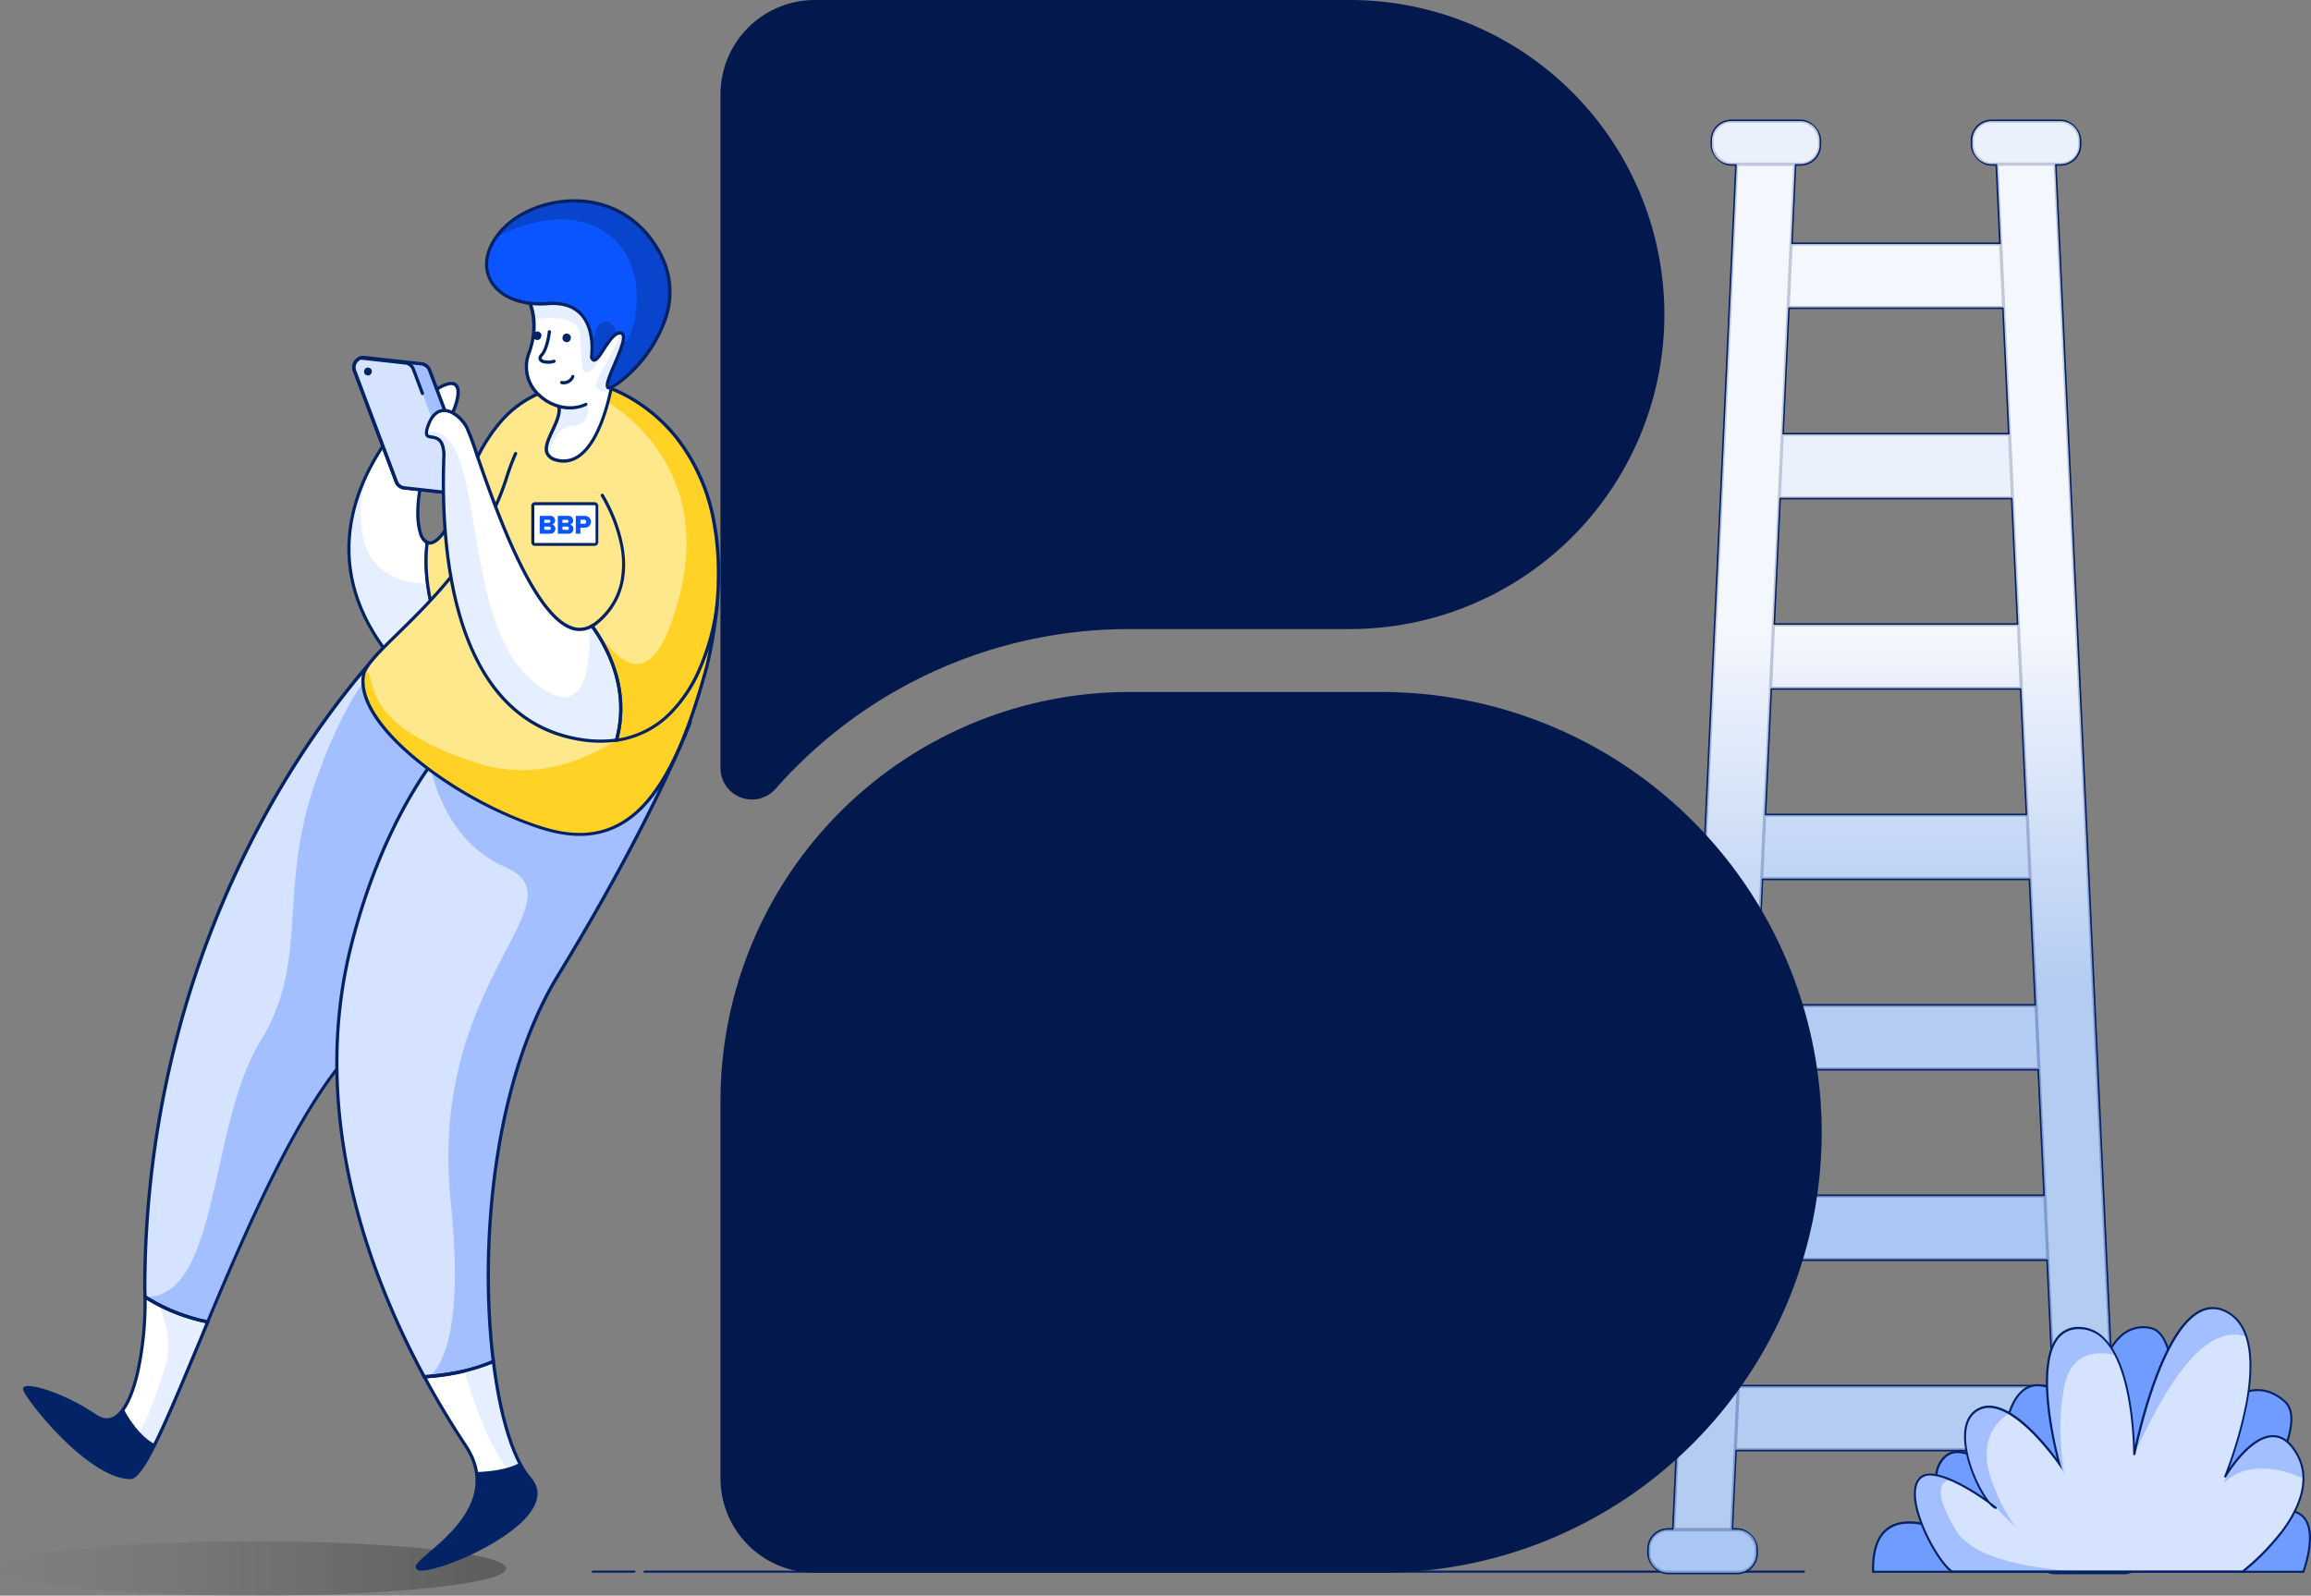 <svg xmlns="http://www.w3.org/2000/svg" xmlns:xlink="http://www.w3.org/1999/xlink" viewBox="0 0 734.52 507.29"><rect x="0" y="0" width="734.52" height="507.29" fill="#808080" stroke="none"/><defs><style>.cls-1,.cls-7{isolation:isolate;}.cls-1{opacity:0.3;fill:url(#Degradado_sin_nombre_3);}.cls-2{fill:#d2e1f9;}.cls-16,.cls-2,.cls-3{stroke:#042266;}.cls-2,.cls-3{stroke-miterlimit:10;}.cls-3{fill:#aac8f9;}.cls-4{fill:#fff;}.cls-16,.cls-5{fill:#042266;}.cls-6{fill:#0a55ff;}.cls-7{opacity:0.75;fill:url(#Degradado_sin_nombre_2);}.cls-8{fill:#03194d;}.cls-9{fill:#d6e3ff;}.cls-10{fill:#a3bfff;}.cls-11{fill:#e5efff;}.cls-12{fill:#ffe78c;}.cls-13{fill:#ffd225;}.cls-14{fill:#063399;}.cls-15{fill:#0845cc;}.cls-16{stroke-width:0.4px;}.cls-17{fill:#709cff;}</style><linearGradient id="Degradado_sin_nombre_3" x1="-7271.14" y1="2809.52" x2="-7270.14" y2="2809.52" gradientTransform="matrix(160.89, 0, 0, -17.25, 1169839.52, 48974.12)" gradientUnits="userSpaceOnUse"><stop offset="0" stop-color="#525252" stop-opacity="0"/><stop offset="1" stop-color="#101010"/></linearGradient><linearGradient id="Degradado_sin_nombre_2" x1="-7269.64" y1="2705" x2="-7269.64" y2="2706" gradientTransform="matrix(157.13, 0, 0, -461.49, 1142886.91, 1248839.22)" gradientUnits="userSpaceOnUse"><stop offset="0.43" stop-color="#a9c5f0"/><stop offset="0.68" stop-color="#fff"/></linearGradient></defs><g id="Capa_2" data-name="Capa 2"><g id="Capa_1-2" data-name="Capa 1"><g id="Ilustracion_B" data-name="Ilustracion B"><ellipse id="Elipse_4869" data-name="Elipse 4869" class="cls-1" cx="80.44" cy="498.66" rx="80.44" ry="8.63"/><g id="Grupo_10487" data-name="Grupo 10487"><g id="Grupo_10486" data-name="Grupo 10486"><rect id="Rectángulo_8243" data-name="Rectángulo 8243" class="cls-2" x="558.65" y="77.58" width="87.53" height="20.16"/><rect id="Rectángulo_8244" data-name="Rectángulo 8244" class="cls-3" x="555.55" y="138.11" width="94.5" height="20.16"/><rect id="Rectángulo_8245" data-name="Rectángulo 8245" class="cls-2" x="553.23" y="198.64" width="96.83" height="20.16"/><rect id="Rectángulo_8246" data-name="Rectángulo 8246" class="cls-3" x="550.36" y="259.18" width="104.49" height="20.16"/><rect id="Rectángulo_8247" data-name="Rectángulo 8247" class="cls-2" x="550.36" y="319.71" width="104.49" height="20.16"/><rect id="Rectángulo_8248" data-name="Rectángulo 8248" class="cls-3" x="545.49" y="380.24" width="115.03" height="20.16"/><rect id="Rectángulo_8249" data-name="Rectángulo 8249" class="cls-2" x="545.49" y="440.77" width="116.19" height="20.16"/></g><path id="Trazado_13225" data-name="Trazado 13225" class="cls-2" d="M550.36,486.33H531.9L552,52.18h18.46Z"/><rect id="Rectángulo_8250" data-name="Rectángulo 8250" class="cls-3" x="524.04" y="486.33" width="34.18" height="13.67" rx="6.11"/><rect id="Rectángulo_8251" data-name="Rectángulo 8251" class="cls-3" x="646.99" y="486.33" width="34.18" height="13.67" rx="6.11"/><rect id="Rectángulo_8252" data-name="Rectángulo 8252" class="cls-3" x="544.17" y="38.51" width="34.18" height="13.67" rx="6.11"/><rect id="Rectángulo_8253" data-name="Rectángulo 8253" class="cls-3" x="626.86" y="38.51" width="34.18" height="13.67" rx="6.11"/><path id="Trazado_13226" data-name="Trazado 13226" class="cls-2" d="M673.31,486.33H654.85L634.72,52.18h18.46Z"/></g><g id="Grupo_10490" data-name="Grupo 10490"><g id="Grupo_10488" data-name="Grupo 10488"><rect id="Rectángulo_8254" data-name="Rectángulo 8254" class="cls-4" x="170.24" y="161.86" width="19.73" height="12.48" rx="1.7"/><path id="Trazado_13227" data-name="Trazado 13227" class="cls-5" d="M188.27,174.79H172a2.16,2.16,0,0,1-2.15-2.15v-9.07a2.15,2.15,0,0,1,2.15-2.15h16.32a2.16,2.16,0,0,1,2.15,2.15v9.07A2.17,2.17,0,0,1,188.27,174.79ZM172,162.31a1.26,1.26,0,0,0-1.26,1.26v9.07a1.26,1.26,0,0,0,1.26,1.25h16.32a1.25,1.25,0,0,0,1.25-1.25v-9.07a1.25,1.25,0,0,0-1.25-1.26Z"/></g><g id="Grupo_10489" data-name="Grupo 10489"><path id="Trazado_13228" data-name="Trazado 13228" class="cls-6" d="M172.4,165.51h3.11a1.44,1.44,0,0,1,1.59,1.27.62.62,0,0,1,0,.13,1.23,1.23,0,0,1-.94,1.26,1.32,1.32,0,0,1,1.05,1.34,1.46,1.46,0,0,1-1.43,1.5H172.4Zm2.79,2.13a.47.47,0,0,0,.48-.45v0a.46.46,0,0,0-.45-.47h-1.41v.95Zm0,2.19a.49.49,0,0,0,.54-.44.13.13,0,0,0,0-.06.51.51,0,0,0-.5-.52h-1.47v1Z"/><path id="Trazado_13229" data-name="Trazado 13229" class="cls-6" d="M177.94,165.51h3.11a1.45,1.45,0,0,1,1.59,1.28.49.49,0,0,1,0,.12,1.23,1.23,0,0,1-.94,1.26,1.32,1.32,0,0,1,1,1.34,1.46,1.46,0,0,1-1.42,1.5h-3.4Zm2.79,2.13a.48.48,0,0,0,.49-.45v0a.47.47,0,0,0-.45-.47h-1.41v.95Zm.05,2.19a.5.5,0,0,0,.54-.44v-.06a.49.49,0,0,0-.49-.52h-1.47v1Z"/><path id="Trazado_13230" data-name="Trazado 13230" class="cls-6" d="M183.49,165.51h2.75a1.78,1.78,0,0,1,1.9,1.63,1.34,1.34,0,0,1,0,.2,1.75,1.75,0,0,1-1.7,1.81H184.9V171h-1.41Zm2.56,1.2H184.9v1.23h1.15a.6.6,0,0,0,.65-.55v-.06a.61.61,0,0,0-.6-.63Z"/></g></g><rect id="Rectángulo_8255" data-name="Rectángulo 8255" class="cls-5" x="204.61" y="499.33" width="369.03" height="0.67"/><rect id="Rectángulo_8256" data-name="Rectángulo 8256" class="cls-5" x="188.15" y="499.33" width="13.76" height="0.67"/><path id="Trazado_13231" data-name="Trazado 13231" class="cls-7" d="M675.06,486.33h-1.75L653.18,52.18h1.75A6.11,6.11,0,0,0,661,46.07h0V44.62a6.11,6.11,0,0,0-6.11-6.11H633a6.11,6.11,0,0,0-6.12,6.11h0v1.45A6.12,6.12,0,0,0,633,52.18h1.75l1.18,25.4H569.32l1.17-25.4h1.75a6.11,6.11,0,0,0,6.11-6.11h0V44.62a6.1,6.1,0,0,0-6.11-6.11h-22a6.11,6.11,0,0,0-6.12,6.11h0v1.45a6.12,6.12,0,0,0,6.11,6.11H552L531.9,486.33h-1.74a6.11,6.11,0,0,0-6.12,6.11v1.45a6.12,6.12,0,0,0,6.12,6.11h22a6.11,6.11,0,0,0,6.11-6.11h0v-1.45a6.1,6.1,0,0,0-6.11-6.11h-1.75l1.18-25.4H653.68l1.17,25.4h-1.74a6.11,6.11,0,0,0-6.12,6.11v1.45a6.12,6.12,0,0,0,6.12,6.11h21.95a6.11,6.11,0,0,0,6.11-6.11h0v-1.45a6.1,6.1,0,0,0-6.11-6.11ZM565.57,158.27h74.07l1.87,40.37H563.7Zm-2.8,60.53h79.68l1.87,40.38H560.9Zm82.48,60.53,1.88,40.38h-89L560,279.33Zm2.81,60.53,1.87,40.38H555.28l1.88-40.38ZM636.83,97.74l1.88,40.37h-72.2l1.87-40.37Zm-84.35,343,1.87-40.37h96.52l1.87,40.37Z"/><g id="Grupo_10492" data-name="Grupo 10492"><g id="Grupo_10491" data-name="Grupo 10491"><path id="Trazado_13232" data-name="Trazado 13232" class="cls-8" d="M529,100A100,100,0,0,1,429,200H359a149.51,149.51,0,0,0-106.06,43.94q-3.3,3.28-6.38,6.79A10,10,0,0,1,229,244.19V30A30,30,0,0,1,259,0H429A100,100,0,0,1,529,100Z"/><path id="Rectángulo_8258" data-name="Rectángulo 8258" class="cls-8" d="M359,220h80A140,140,0,0,1,579,360h0A140,140,0,0,1,439,500H259a30,30,0,0,1-30-30h0V350A130,130,0,0,1,359,220Z"/></g></g><g id="Grupo_10539" data-name="Grupo 10539"><g id="Grupo_10493" data-name="Grupo 10493"><path id="Trazado_13233" data-name="Trazado 13233" class="cls-9" d="M66,420.29c16.57-39.61,38.51-89.55,59.79-95.68,35.89-10.33,55.66-125.6,1-123.62,0,0-80.48,74.84-80.74,208.77,0,.83.05,1.68.07,2.55A58.58,58.58,0,0,0,66,420.29Z"/></g><g id="Grupo_10494" data-name="Grupo 10494"><path id="Trazado_13234" data-name="Trazado 13234" class="cls-10" d="M152.49,214.09c-6.64-5.37-16-7.33-28.63-3.94,0,0-9.27-.41-22.78,36.13S99,304.57,82.69,331.16s-12.9,81.57-36.5,81.17h-.08a58.76,58.76,0,0,0,19.89,8c16.58-39.61,38.52-89.55,59.79-95.68a22,22,0,0,0,5.3-2.34,22.33,22.33,0,0,1,3.49-2.45C157.38,301.27,169.94,241,152.49,214.09Z"/></g><g id="Grupo_10495" data-name="Grupo 10495"><path id="Trazado_13235" data-name="Trazado 13235" class="cls-4" d="M30.29,450.14c-11.43-7.64-22.06-10-22.49-8.62s19.85,27.93,33.6,28.24c4.36.1,13.21-22.25,24.6-49.47a58.72,58.72,0,0,1-19.93-8C46.35,431.55,41.23,457.45,30.29,450.14Z"/></g><g id="Grupo_10496" data-name="Grupo 10496"><path id="Trazado_13236" data-name="Trazado 13236" class="cls-11" d="M41.4,469.76c4.36.1,13.21-22.25,24.6-49.47a61.6,61.6,0,0,1-15.59-5.46c2.23,4.73,4.63,12.7,1.55,21.49-4.94,14.06-10.26,34-23.68,21.75-8.92-8.18-13.86-14.43-17-16.61-1.8-.38-3-.4-3.4-.1a1.26,1.26,0,0,0-.13.17C7.36,442.9,27.65,469.45,41.4,469.76Z"/></g><g id="Grupo_10497" data-name="Grupo 10497"><path id="Trazado_13237" data-name="Trazado 13237" class="cls-5" d="M59.53,419.13a56.61,56.61,0,0,1-13.73-6.38l-.23-.15v-.28c0-.88,0-1.73-.07-2.54a319.33,319.33,0,0,1,12.75-89.29A308.47,308.47,0,0,1,86,254.89c20-35.11,40.17-54.1,40.37-54.28l.14-.13h.19c9.66-.35,17.53,2.88,23.37,9.59,5.2,6,8.63,14.43,10.18,25.17,2.4,16.61-.09,37.3-6.66,55.31-6.88,18.88-17,31.48-27.7,34.57-9.38,2.7-19.64,14.16-31.35,35-9.87,17.59-19.35,39.4-28.1,60.35l-.17.4-.41-.09Q62.6,420.1,59.53,419.13Zm-13-7.11A58.54,58.54,0,0,0,65.7,419.7c8.73-20.86,18.15-42.53,28-60.06,11.86-21.12,22.31-32.74,32-35.52,10.4-3,20.26-15.36,27-33.93,6.52-17.86,9-38.35,6.6-54.8-1.87-13-8.57-34.63-32.32-33.89-1.81,1.73-21,20.48-40.06,53.94a307.3,307.3,0,0,0-27.68,65.37,317.94,317.94,0,0,0-12.7,88.94c0,.71.06,1.48.07,2.27Z"/></g><g id="Grupo_10498" data-name="Grupo 10498"><path id="Trazado_13238" data-name="Trazado 13238" class="cls-5" d="M37.4,469.57C26.81,466.22,14.07,452,9,444.67c-1.86-2.67-1.74-3.05-1.66-3.3a.94.94,0,0,1,.63-.6c2-.74,11.87,1.74,22.63,8.93,2,1.36,3.86,1.55,5.57.58,2.92-1.64,5.48-6.82,7.21-14.58a106.15,106.15,0,0,0,2.22-23.38l0-1,.8.52a58.41,58.41,0,0,0,19.76,7.91l.6.13-.24.58q-1.6,3.84-3.14,7.53c-10.63,25.5-17.65,42.35-21.95,42.26A14.61,14.61,0,0,1,37.4,469.57Zm-29-27.86c.55,1.4,5.25,7.89,11.69,14.37,8.32,8.37,15.92,13,21.38,13.17,1.54,0,4.25-3.92,8-11.76,3.63-7.52,7.94-17.87,12.94-29.86,1-2.28,1.91-4.6,2.9-7a59.83,59.83,0,0,1-18.7-7.42,106.59,106.59,0,0,1-2.26,22.67c-1.26,5.7-3.63,13-7.71,15.27-2,1.15-4.28.94-6.62-.62C19.2,443.35,9.8,441.28,8.35,441.71Z"/></g><g id="Grupo_10499" data-name="Grupo 10499"><path id="Trazado_13239" data-name="Trazado 13239" class="cls-4" d="M139.44,200c-4.28-12-4.4-21.42-3.63-27.48-4.5-1.87-4.41-19.79,3.74-33.94,5.82-7.32,9.94-20.54.43-15.48-8.9,4.74-50,44.15-15.38,86.32,4.87,6,12.78,3.27,21.45-4.13C142.71,204.35,140.39,202.63,139.44,200Z"/></g><g id="Grupo_10500" data-name="Grupo 10500"><path id="Trazado_13240" data-name="Trazado 13240" class="cls-11" d="M139.44,200a69.6,69.6,0,0,1-3.53-14.43c-5.43,0-19.28-1.6-21-17.49a41.57,41.57,0,0,1,1.78-17.41c-7.66,15.91-10,37,7.91,58.75,4.87,6,12.78,3.27,21.46-4.13C142.71,204.35,140.39,202.63,139.44,200Z"/></g><g id="Grupo_10501" data-name="Grupo 10501"><path id="Trazado_13241" data-name="Trazado 13241" class="cls-5" d="M128.54,212.77a9.11,9.11,0,0,1-4.34-3.06c-11.66-14.2-16-29.45-12.75-45.31,2.44-12.09,8.81-22,13.72-28.14,3.29-4.12,9.88-11.17,14.58-13.67,2.77-1.47,4.69-1.58,5.71-.31,1.39,1.73.35,5.38-.39,7.41a34.57,34.57,0,0,1-5.1,9.13c-6.23,10.84-7.87,24.27-5.83,30.51A4.07,4.07,0,0,0,136,172l.35.15-.05.39c-.73,5.74-.7,15.12,3.6,27.24h0c.86,2.41,3,4.09,6.28,5l.94.25-.75.64c-6.29,5.36-11.66,7.89-16,7.5A8.38,8.38,0,0,1,128.54,212.77ZM144,122.52c-1-.32-2.57.32-3.82,1-2.5,1.34-8.36,6-14.26,13.4-4.84,6.08-11.11,15.81-13.51,27.69-3.14,15.54,1.08,30.5,12.54,44.45a7.85,7.85,0,0,0,5.51,3.07c3.87.34,8.75-1.9,14.49-6.65-3.12-1-5.14-2.82-6-5.33-4.28-12.06-4.4-21.48-3.7-27.36a5.38,5.38,0,0,1-2.09-3.1c-2.12-6.46-.45-20.3,5.94-31.4l0-.07c4.3-5.4,7.14-13.25,5.51-15.26A1.28,1.28,0,0,0,144,122.52Z"/></g><g id="Grupo_10502" data-name="Grupo 10502"><path id="Trazado_13242" data-name="Trazado 13242" class="cls-12" d="M185,123.46s-25.34-6.3-38.07,34c-4.71,12.15-8.61,16-11.1,15-.77,6.06-.64,15.44,3.63,27.48.95,2.68,3.28,4.4,6.62,5.29C171.6,183.47,203.83,121.36,185,123.46Z"/><path id="Trazado_13243" data-name="Trazado 13243" class="cls-5" d="M145.21,205.53c-3.24-1-5.35-2.83-6.25-5.4-4.37-12.31-4.4-21.87-3.66-27.72l.09-.68.62.26a1.87,1.87,0,0,0,1.5-.09c1.46-.64,4.57-3.39,8.92-14.6,2.92-9.25,6.76-16.81,11.41-22.48a34.25,34.25,0,0,1,12.68-9.95,24.6,24.6,0,0,1,14.5-1.94c1.9-.19,4.37.17,5.5,2.92,2.36,5.73-2.1,19.74-11.94,37.47-9.66,17.4-22,33.62-32.2,42.31l-.2.17-.25-.06Q145.56,205.65,145.21,205.53Zm-9-32.41c-.65,5.78-.48,14.94,3.67,26.65.84,2.35,2.87,4,6,4.9C156,196,168.15,180,177.69,162.83s14.1-31.21,11.89-36.57c-.74-1.8-2.23-2.55-4.55-2.29h-.09l-.08,0a23.82,23.82,0,0,0-14,1.89,33.31,33.31,0,0,0-12.27,9.67c-4.55,5.57-8.32,13-11.19,22.11l0,0c-3.37,8.7-6.65,14-9.48,15.19A3.06,3.06,0,0,1,136.24,173.12Z"/></g><g id="Grupo_10503" data-name="Grupo 10503"><path id="Trazado_13244" data-name="Trazado 13244" class="cls-9" d="M177.32,310.15c30.7-50.26,42-80.41,42-80.41,1.47-11.59-28.24-5.42-37.74-14.47s-52,14.32-69.92,85.23c-13.81,54.58,6.42,106.17,23.18,137.2,6.24-.4,14.55-1.6,21.95-4.87C152.33,396.56,156.59,344.09,177.32,310.15Z"/></g><g id="Grupo_10504" data-name="Grupo 10504"><path id="Trazado_13245" data-name="Trazado 13245" class="cls-10" d="M156.78,432.83c-4.45-36.27-.2-88.74,20.54-122.68,22.2-36.36,34.25-62.19,39.22-73.7a25.51,25.51,0,0,0-7.41,1.13c-18.42,5.42-41.81-7.1-57.42-11.49a104.16,104.16,0,0,0-15.07,17.34c2.47,10.68,8.61,25.55,23.89,32.21,25.21,11-24.58,35.56-17.28,106.38,3.74,36.22-1.07,50.37-6.67,55.55A64.58,64.58,0,0,0,156.78,432.83Z"/></g><g id="Grupo_10505" data-name="Grupo 10505"><path id="Trazado_13246" data-name="Trazado 13246" class="cls-4" d="M133.11,498.72c5.1,1.61,46.45-15.57,35.26-28.67-5.3-6.09-9.45-19.79-11.59-37.22-7.4,3.27-15.71,4.47-21.95,4.87,5,9.29,9.72,16.74,13.12,21.87C162.66,481.85,128,497.11,133.11,498.72Z"/></g><g id="Grupo_10506" data-name="Grupo 10506"><path id="Trazado_13247" data-name="Trazado 13247" class="cls-5" d="M134.54,438.24l-.16-.29c-18-33.37-36.7-84.34-23.23-137.57,6.19-24.44,16-45.85,28.53-61.92,14-18.07,26.2-23.25,30.78-24.64,5-1.53,9.13-1.15,11.46,1.07,4.16,4,12.3,4.92,20.18,5.85,7.28.85,14.16,1.66,16.71,5a5.32,5.32,0,0,1,1,4.08v.06l0,.06c0,.07-2.9,7.72-9.5,21.4-6.08,12.62-16.66,33.12-32.53,59.1l-.43-.27.43.27c-20.4,33.4-25,85.51-20.46,122.33l0,.39-.35.15c-7.64,3.38-16.25,4.54-22.12,4.92Zm44.37-223.91c-2.1-.66-4.9-.51-8.17.48-4.49,1.36-16.42,6.45-30.27,24.28-12.39,16-22.18,37.24-28.33,61.54-13.35,52.75,5.09,103.31,23,136.53,5.69-.38,13.83-1.51,21.1-4.65-4.46-37,.2-89.12,20.66-122.63,15.84-25.93,26.4-46.39,32.48-59,6.27-13,9.17-20.55,9.45-21.28a4.27,4.27,0,0,0-.8-3.26c-2.29-3-9-3.77-16-4.6-8-.94-16.35-1.92-20.75-6.11A5.81,5.81,0,0,0,178.91,214.33Z"/></g><g id="Grupo_10507" data-name="Grupo 10507"><path id="Trazado_13248" data-name="Trazado 13248" class="cls-11" d="M168.37,470.05c-5.3-6.09-9.45-19.79-11.59-37.22a53.72,53.72,0,0,1-9.19,3c1.95,6.56,6.59,21,11.76,28.33,6.82,9.71-1.8,23.13-18.6,26.13h0c-5.14,4.79-9.73,7.75-7.64,8.41C138.21,500.33,179.56,483.15,168.37,470.05Z"/></g><g id="Grupo_10508" data-name="Grupo 10508"><path id="Trazado_13249" data-name="Trazado 13249" class="cls-5" d="M133,499.21a1.08,1.08,0,0,1-.85-.83c-.2-1,1.14-2.2,4.18-4.81,7.48-6.41,21.39-18.33,11.23-33.71-4.81-7.28-9.11-14.44-13.14-21.91l-.38-.71.8-.05c5.8-.38,14.28-1.52,21.78-4.84l.62-.27.09.68c2.15,17.58,6.33,31.05,11.46,36.95,2.65,3.1,2.73,6.62.24,10.45-4.22,6.5-14.71,11.94-19,14C142.41,497.71,135.1,499.89,133,499.21Zm.15-1.06a.48.48,0,0,0,.16.08c1.63.51,8.31-1.26,16.27-5,9-4.23,15.74-9.19,18.6-13.6,2.21-3.4,2.15-6.5-.16-9.21-5.19-6-9.42-19.36-11.63-36.82a67.49,67.49,0,0,1-20.69,4.59c3.9,7.18,8.06,14.1,12.7,21.12s5,14.13,1.06,21.25c-3.25,5.91-8.8,10.67-12.48,13.83C135.26,495.8,133.17,497.6,133.11,498.15Z"/></g><g id="Grupo_10509" data-name="Grupo 10509"><path id="Trazado_13250" data-name="Trazado 13250" class="cls-12" d="M193.31,123.26s48.4,14.27,31.53,88c-10.93,40.88-24.92,60.14-51.59,52.23S112,230.58,115.68,214.12c2.89-9.16,34.52-27.9,45.37-62.26S193.31,123.26,193.31,123.26Z"/></g><g id="Grupo_10510" data-name="Grupo 10510"><path id="Trazado_13251" data-name="Trazado 13251" class="cls-13" d="M173.25,263.53c26.67,7.91,40.66-11.35,51.59-52.23.49-2.13.93-4.22,1.3-6.25a7,7,0,0,0-1.28,1.16s-31.37,49.6-73.18,36.4-30.65-31.34-36-28.49C112,230.58,146.58,255.61,173.25,263.53Z"/></g><g id="Grupo_10511" data-name="Grupo 10511"><path id="Trazado_13252" data-name="Trazado 13252" class="cls-12" d="M191.43,157.42s16.54,25.88-2,40.69a10.68,10.68,0,0,1-1.27.88c5,7,12.2,20.41,7.75,36.32,28.22-4,32-42.82,32-42.82s7.4-51.94-34.16-69.09C189.63,128.65,174.55,143.53,191.43,157.42Z"/></g><g id="Grupo_10512" data-name="Grupo 10512"><path id="Trazado_13253" data-name="Trazado 13253" class="cls-13" d="M193.76,123.4c-.61.78-1.47,1.78-2.43,2.95a5.28,5.28,0,0,0,1.21,1.15S227.16,146,216,189.35c-9.62,37.23-21.84,16.7-26.87,10.91,4.94,7.27,11,20.06,6.86,35.05,28.22-4,32-42.82,32-42.82S235.32,140.55,193.76,123.4Z"/></g><g id="Grupo_10513" data-name="Grupo 10513"><path id="Trazado_13254" data-name="Trazado 13254" class="cls-5" d="M171.72,263.6a126.9,126.9,0,0,1-39-21.17c-13.09-10.56-19.33-20.66-17.57-28.42v0c1-3.24,5.26-7.4,11.13-13.14,10.8-10.58,27.12-26.58,34.23-49.11a77.18,77.18,0,0,1,2.9-7.77.53.53,0,0,1,.67-.27h0a.51.51,0,0,1,.26.68,74.15,74.15,0,0,0-2.86,7.66c-7.2,22.78-23.63,38.88-34.5,49.54-5.53,5.41-9.91,9.7-10.86,12.69-1.62,7.25,4.66,17.22,17.22,27.37,11.52,9.3,26.84,17.51,40,21.41,9.28,2.76,17.06,2.23,23.77-1.62,5.82-3.33,10.86-9.16,15.42-17.82,4.23-8.05,8.08-18.65,11.76-32.42,3.83-16.74,4.56-31.77,2.18-44.65A60.44,60.44,0,0,0,215,139.94c-9.78-12.52-21.72-16.15-21.84-16.19a.52.52,0,0,1,.29-1c.13,0,12.37,3.76,22.35,16.53a61.51,61.51,0,0,1,11.73,27c2.4,13,1.67,28.19-2.2,45.09-7.65,28.63-16.18,44.32-27.67,50.9-7,4-15,4.55-24.56,1.72Z"/></g><g id="Grupo_10514" data-name="Grupo 10514"><path id="Trazado_13255" data-name="Trazado 13255" class="cls-4" d="M194.92,119.74s-4.17,30.42-18.25,26.48c-9-2.84,5.38-13.92-.35-19.26S188.38,107.59,194.92,119.74Z"/></g><g id="Grupo_10515" data-name="Grupo 10515"><path id="Trazado_13256" data-name="Trazado 13256" class="cls-11" d="M184.83,126.63c-2.11-.67-5.24.72-7.77,1.22,3.08,4.84-5.87,13.06-2.77,16.92,0,0,1.83-9.31,7.8-9.44S188,127.62,184.83,126.63Z"/></g><g id="Grupo_10516" data-name="Grupo 10516"><path id="Trazado_13257" data-name="Trazado 13257" class="cls-5" d="M176.53,146.71a4.55,4.55,0,0,1-3.11-2.4c-.89-2.09.36-4.79,1.7-7.65,1.61-3.47,3.29-7,.86-9.31a4.2,4.2,0,0,1-1-4.68c1.21-3.56,6.05-7.71,11.35-8.21a8.87,8.87,0,0,1,9,5l.08.15,0,.17A77.29,77.29,0,0,1,193,130.44c-2.33,7.59-5.32,12.66-8.9,15.07a8.82,8.82,0,0,1-7.57,1.21Zm13.22-30.91a8.27,8.27,0,0,0-3.32-.31C181.6,116,177,119.82,176,123a3.14,3.14,0,0,0,.71,3.58c3,2.77,1.06,6.89-.63,10.52-1.23,2.63-2.4,5.12-1.69,6.79a3.64,3.64,0,0,0,2.48,1.83,7.79,7.79,0,0,0,6.72-1.07c3.33-2.24,6.26-7.25,8.48-14.49a76,76,0,0,0,2.36-10.32A8,8,0,0,0,189.75,115.8Z"/></g><g id="Grupo_10517" data-name="Grupo 10517"><path id="Trazado_13258" data-name="Trazado 13258" class="cls-4" d="M167,93.8s5.3,6.71,1.08,18.48,9.33,20.57,18.1,16.29,13.28-15.45,13.28-15.45,7.94-12.61-1.07-17S170.92,81.43,167,93.8Z"/></g><g id="Grupo_10518" data-name="Grupo 10518"><path id="Trazado_13259" data-name="Trazado 13259" class="cls-11" d="M171.94,88.45A7.63,7.63,0,0,0,167,93.8a15.67,15.67,0,0,1,2.62,7.74c5-.74,14.08-1.22,14.68,4.78.84,8.32,0,12.8,2.67,11.92,3.87-1.3,6.3-12.12,9.28-12.18s-8.16,15.34-6.6,17.2c1.3,1.54,3,1.64,6.45-1.08a56.08,56.08,0,0,0,3.36-9.07s3.67-5.84,3.18-10.94a9.61,9.61,0,0,0-4.25-6l-3.25-1.6A84.16,84.16,0,0,0,171.94,88.45Z"/></g><g id="Grupo_10519" data-name="Grupo 10519"><path id="Trazado_13260" data-name="Trazado 13260" class="cls-5" d="M176.94,129.5a15.5,15.5,0,0,1-5.8-3.35,12.59,12.59,0,0,1-3.52-14,23.32,23.32,0,0,0,1-13.35,13.28,13.28,0,0,0-2-4.64l-.17-.21.09-.26a8.27,8.27,0,0,1,4.55-5.42c6.61-2.9,17.84,2.66,25.26,6.33l2.29,1.13a7.57,7.57,0,0,1,4.26,4.91c.65,2.33.34,5.2-.92,8.52a26.27,26.27,0,0,1-2.07,4.27.49.49,0,0,1-.69.16h0a.52.52,0,0,1-.15-.71c0-.07,4.27-6.87,2.86-12a6.61,6.61,0,0,0-3.72-4.26l-2.3-1.13c-7.26-3.59-18.23-9-24.41-6.31a7.09,7.09,0,0,0-3.9,4.52c.91,1.3,4.88,7.9,1,18.75a11.59,11.59,0,0,0,3.25,12.93c4,3.7,9.85,4.82,14.15,2.72a.5.5,0,0,1,.67.23h0a.53.53,0,0,1-.25.69A12.82,12.82,0,0,1,176.94,129.5Z"/></g><g id="Grupo_10520" data-name="Grupo 10520"><path id="Trazado_13261" data-name="Trazado 13261" class="cls-6" d="M188,113.52s2.8-18.26-13.91-17-25.21-11-15-22.88,37.77-16.29,50.4,6.34-14,44.44-16.13,43.27,7.74-16.7,4-17.38S189.52,118,188,113.52Z"/><path id="Trazado_13262" data-name="Trazado 13262" class="cls-14" d="M193.28,123.52l-.1,0c-1.08-.6,0-3.38,1.94-7.86,1.56-3.67,3.33-7.83,2.65-9.14a.68.68,0,0,0-.5-.35c-1.67-.3-3.6,2.64-5.15,5-1.35,2.07-2.42,3.71-3.38,3.59-.43,0-.76-.42-1-1.13l0-.06v-.06c0-.09,1.24-8.49-3.16-13.34-2.34-2.58-5.87-3.71-10.49-3.35-8.76.66-15.88-2.38-18.59-8-2.26-4.63-1-10.23,3.36-15.36,5.81-6.79,16.56-10.7,26.76-9.73s18.8,6.69,24.06,16.11a26.17,26.17,0,0,1,1.93,21.69,44,44,0,0,1-10.12,16.15C198,121.32,194.37,123.87,193.28,123.52Zm4.25-17.85a1.14,1.14,0,0,1,.69.58c.8,1.52-.95,5.62-2.63,9.58-1.22,2.87-2.89,6.79-2.16,7.2.42.23,3.54-1.42,7.68-5.69a43.48,43.48,0,0,0,10-16,25.62,25.62,0,0,0-1.9-21.27c-5.17-9.27-13.58-14.9-23.66-15.86s-20.62,2.89-26.33,9.55c-4.25,5-5.45,10.36-3.29,14.8,2.62,5.37,9.56,8.31,18.1,7.66,4.78-.37,8.45.82,10.9,3.52s3.16,6.24,3.38,8.8a22.94,22.94,0,0,1-.08,4.9c.12.33.3.7.56.73.65.08,1.79-1.67,2.9-3.36,1.71-2.62,3.66-5.6,5.66-5.23l.19,0Z"/></g><g id="Grupo_10523" data-name="Grupo 10523"><g id="Grupo_10521" data-name="Grupo 10521"><path id="Trazado_13263" data-name="Trazado 13263" class="cls-15" d="M196.19,106.06c-.94-2-1.92-4.35-4.14-3.85-2.84.63-2.78,4.82-4,6.33a23,23,0,0,1-.09,5C189.38,117.59,192.79,107.59,196.19,106.06Z"/></g><g id="Grupo_10522" data-name="Grupo 10522"><path id="Trazado_13264" data-name="Trazado 13264" class="cls-15" d="M209.45,80c-12.64-22.63-40.22-18.24-50.4-6.35a22.52,22.52,0,0,0-1.53,2c.39-.23,20.24-12.15,35.44-1.37s8,34.77,5.5,34.49a1.59,1.59,0,0,1-.47-.14c-1,4.68-6.26,13.75-4.68,14.63C195.42,124.43,222.08,102.62,209.45,80Z"/></g></g><g id="Grupo_10524" data-name="Grupo 10524"><path id="Trazado_13265" data-name="Trazado 13265" class="cls-5" d="M193.19,123.77l-.12-.06c-1.28-.71-.26-3.3,1.82-8.18,1.39-3.26,3.29-7.71,2.66-8.91a.44.44,0,0,0-.33-.23c-1.51-.27-3.38,2.59-4.88,4.89s-2.51,3.85-3.63,3.71c-.8-.1-1.1-1-1.2-1.3l0-.12v-.13c0-.08,1.22-8.37-3.1-13.12-2.29-2.52-5.75-3.62-10.28-3.28-8.86.68-16.08-2.42-18.84-8.08-2.3-4.73-1.06-10.43,3.4-15.65,5.86-6.84,16.7-10.79,27-9.82s19,6.75,24.25,16.24a26.4,26.4,0,0,1,2,21.9,44.37,44.37,0,0,1-10.19,16.26C198.52,121.12,194.57,124.2,193.19,123.77Zm4.42-18.35a1.43,1.43,0,0,1,.84.7c.8,1.52-.52,4.87-2.62,9.81-1,2.34-2.65,6.23-2.27,6.86,1.15,0,7.6-4.62,12.62-12.08,9-13.28,6.49-23.9,2.82-30.46-5.13-9.2-13.47-14.78-23.47-15.73s-20.45,2.86-26.1,9.46c-4.18,4.89-5.37,10.17-3.26,14.51,2.58,5.28,9.42,8.16,17.86,7.52,4.86-.37,8.6.85,11.1,3.61a15.13,15.13,0,0,1,3.45,8.94,23.61,23.61,0,0,1-.08,4.9c.16.4.29.5.33.51.5,0,1.85-2,2.66-3.25,1.76-2.69,3.75-5.74,5.92-5.35l.2,0Z"/></g><g id="Grupo_10525" data-name="Grupo 10525"><path id="Trazado_13266" data-name="Trazado 13266" class="cls-10" d="M146.54,157.12l-18.06-2a3.08,3.08,0,0,1-2.55-2L112.65,117.9a3.14,3.14,0,0,1,1.83-4,3,3,0,0,1,1.43-.19l18.06,2a3.09,3.09,0,0,1,2.55,2l13.28,35.23a3.13,3.13,0,0,1-3.26,4.23Z"/><path id="Trazado_13267" data-name="Trazado 13267" class="cls-5" d="M127.73,155.49a3.64,3.64,0,0,1-2.28-2.17l-13.27-35.23a3.66,3.66,0,0,1,3.79-4.94l18.06,2a3.59,3.59,0,0,1,3,2.32l13.28,35.23a3.65,3.65,0,0,1-.52,3.52,3.58,3.58,0,0,1-3.28,1.41h0l-18.05-2A3.13,3.13,0,0,1,127.73,155.49Zm6.68-39.2a2.22,2.22,0,0,0-.5-.1l-18.06-2a2.56,2.56,0,0,0-2.35,1,2.61,2.61,0,0,0-.37,2.51L126.4,153a2.58,2.58,0,0,0,2.14,1.66l18.06,2h0a2.57,2.57,0,0,0,2.35-1,2.61,2.61,0,0,0,.37-2.51l-13.27-35.24a2.59,2.59,0,0,0-1.64-1.56Z"/></g><g id="Grupo_10526" data-name="Grupo 10526"><path id="Trazado_13268" data-name="Trazado 13268" class="cls-9" d="M131.35,117.35a3.1,3.1,0,0,0-2.55-2l-14.16-1.56a3.15,3.15,0,0,0-2,4,.58.58,0,0,1,.05.14l13.28,35.23a3.08,3.08,0,0,0,2.55,2l14.16,1.57a3.16,3.16,0,0,0,2-4,.69.69,0,0,0,0-.13Z"/></g><g id="Grupo_10527" data-name="Grupo 10527"><ellipse id="Elipse_4866" data-name="Elipse 4866" class="cls-5" cx="116.95" cy="118.12" rx="1.25" ry="1.23" transform="translate(-30.9 194.08) rotate(-72.48)"/></g><g id="Grupo_10528" data-name="Grupo 10528"><path id="Trazado_13269" data-name="Trazado 13269" class="cls-5" d="M127.73,155.49a3.64,3.64,0,0,1-2.28-2.17l-13.27-35.23a3.61,3.61,0,0,1,.12-2.88,3.69,3.69,0,0,1,2.19-1.91l.1,0h.1l14.16,1.57a3.59,3.59,0,0,1,3,2.31l2.9,7.72a.52.52,0,0,1-.29.67.5.5,0,0,1-.65-.28h0l-2.91-7.72a2.57,2.57,0,0,0-2.14-1.67l-14-1.55a2.62,2.62,0,0,0-1.47,1.34,2.53,2.53,0,0,0-.09,2l13.27,35.23a2.59,2.59,0,0,0,2.14,1.67l14.05,1.55a2.58,2.58,0,0,0,1.47-1.34,2.61,2.61,0,0,0,.09-2,.53.53,0,0,1,.29-.67.51.51,0,0,1,.65.28v0a3.59,3.59,0,0,1-.13,2.87,3.65,3.65,0,0,1-2.18,1.91l-.1,0h-.1l-14.16-1.57A3.13,3.13,0,0,1,127.73,155.49Z"/></g><g id="Grupo_10529" data-name="Grupo 10529"><path id="Trazado_13270" data-name="Trazado 13270" class="cls-4" d="M188.19,199c-18.14,10.67-37-58.4-39.86-63.23s-9.2-8.45-12.11-.8,4.48-.1,4.88,9.6c-1.31,32.33,3.55,82.73,41.72,90.25a39.33,39.33,0,0,0,13.12.5C200.39,219.4,193.24,206,188.19,199Z"/></g><g id="Grupo_10530" data-name="Grupo 10530"><path id="Trazado_13271" data-name="Trazado 13271" class="cls-11" d="M188.19,199a8.17,8.17,0,0,1-.93.48c.27,4.5,1.43,35.19-19.29,15.79-22.27-20.85-13.14-81.35-32.41-77.89-.3,3.4,5.2-1.14,5.54,7.2-1.31,32.33,3.55,82.73,41.71,90.24a38.88,38.88,0,0,0,13.13.5C200.39,219.4,193.24,206,188.19,199Z"/></g><g id="Grupo_10531" data-name="Grupo 10531"><path id="Trazado_13272" data-name="Trazado 13272" class="cls-5" d="M177.83,234.07c-14.53-4.58-25-16.3-31.16-34.91-6.1-18.43-6.67-39.86-6.08-54.59-.19-4.63-1.92-4.88-3.45-5.1-.73-.11-1.5-.22-1.88-.89s-.26-1.84.49-3.8c1.4-3.69,3.48-4.63,5-4.77,2.28-.21,5.65,1.4,8,5.48a84.33,84.33,0,0,1,3.2,8.59c5.67,16.39,17.48,50.5,29.74,55a6.93,6.93,0,0,0,6.23-.56l.39-.23.27.37c4.88,6.74,12.38,20.48,7.84,36.76l-.1.33-.33.05a40.15,40.15,0,0,1-13.3-.51A45.32,45.32,0,0,1,177.83,234.07Zm-39.31-95.36c1.59.5,2.93,1.77,3.09,5.82v.05c-.59,14.65,0,35.95,6,54.24,6.7,20.25,18.57,32.19,35.28,35.48a39.09,39.09,0,0,0,12.63.55c4.15-15.43-2.78-28.52-7.52-35.19a7.93,7.93,0,0,1-6.68.42c-12.71-4.7-24.62-39.12-30.34-55.65a89,89,0,0,0-3.12-8.4c-1.84-3.16-4.75-5.21-7.07-5-1.74.16-3.16,1.58-4.12,4.1-.74,1.93-.71,2.65-.56,2.91s.53.3,1.16.4a8.55,8.55,0,0,1,1.22.26Z"/></g><g id="Grupo_10532" data-name="Grupo 10532"><path id="Trazado_13273" data-name="Trazado 13273" class="cls-5" d="M195.24,235.93l.21-.75c4.43-15.86-2.91-29.29-7.67-35.88l-.34-.46.5-.29a10,10,0,0,0,1.21-.84,21.85,21.85,0,0,0,7.93-12.3,29.63,29.63,0,0,0-.18-13,50.67,50.67,0,0,0-5.9-14.65.53.53,0,0,1,.15-.72.5.5,0,0,1,.69.14h0a51.86,51.86,0,0,1,6,15c2.43,11.1-.38,20.23-8.11,26.42-.28.22-.57.43-.85.62,4.8,6.78,11.73,20,7.72,35.54a29.29,29.29,0,0,0,15.85-8.13,45.11,45.11,0,0,0,9.56-14.37,73,73,0,0,0,5.36-19.74A.53.53,0,0,1,228,192a.51.51,0,0,1,.45.56h0A74.19,74.19,0,0,1,223,212.59a46.09,46.09,0,0,1-9.79,14.7A30.37,30.37,0,0,1,196,235.83Z"/></g><g id="Grupo_10533" data-name="Grupo 10533"><path id="Trazado_13274" data-name="Trazado 13274" class="cls-5" d="M172.58,115.46a2.15,2.15,0,0,1-1.25-.88c-.21-.36-.43-1.12.5-2.12,1.64-1.75,2.26-6.9,2.27-6.95a.51.51,0,1,1,1,.1h0c0,.22-.67,5.54-2.54,7.54-.2.22-.52.62-.36.89.29.49,1.9.87,3.77.33a.51.51,0,0,1,.62.34v0a.53.53,0,0,1-.36.64A6.93,6.93,0,0,1,172.58,115.46Z"/></g><g id="Grupo_10534" data-name="Grupo 10534"><ellipse id="Elipse_4867" data-name="Elipse 4867" class="cls-5" cx="180.11" cy="107.42" rx="1.36" ry="1.33" transform="translate(23.45 246.83) rotate(-72.48)"/></g><g id="Grupo_10535" data-name="Grupo 10535"><ellipse id="Elipse_4868" data-name="Elipse 4868" class="cls-5" cx="170.76" cy="106.74" rx="1.36" ry="1.33" transform="translate(17.56 237.44) rotate(-72.48)"/></g><g id="Grupo_10536" data-name="Grupo 10536"><path id="Trazado_13275" data-name="Trazado 13275" class="cls-5" d="M178.35,122.1a.52.52,0,0,1,.23-1,2.57,2.57,0,0,0,3-1.55.52.52,0,0,1,.64-.33h0a.5.5,0,0,1,.32.64,3.6,3.6,0,0,1-4.12,2.26Z"/></g><g id="Grupo_10537" data-name="Grupo 10537"><path id="Trazado_13276" data-name="Trazado 13276" class="cls-5" d="M168.37,470.05a24.87,24.87,0,0,1-3.25-4.95c-3.76,2.12-9.48,2.75-13.73,2.9,2.82,17.63-22.7,29.32-18.28,30.71C138.21,500.33,179.56,483.15,168.37,470.05Z"/></g><g id="Grupo_10538" data-name="Grupo 10538"><path id="Trazado_13277" data-name="Trazado 13277" class="cls-5" d="M41.4,469.76c1.84,0,4.5-3.94,7.81-10.62-4.72-2.47-8.15-7.85-9.94-11.23-2.37,3.42-5.35,4.65-9,2.23-11.43-7.64-22.06-10-22.49-8.62S27.65,469.45,41.4,469.76Z"/></g><g id="Grupo_7766" data-name="Grupo 7766"><g id="Grupo_7764" data-name="Grupo 7764"><g id="Rectángulo_7246" data-name="Rectángulo 7246"><rect id="Rectángulo_7252" data-name="Rectángulo 7252" class="cls-4" x="169.33" y="160.17" width="20.42" height="12.92" rx="1.35"/><path id="Trazado_12946" data-name="Trazado 12946" class="cls-16" d="M189.06,173.34H170a.94.94,0,0,1-.94-.94V160.86a1,1,0,0,1,.94-1h19a1,1,0,0,1,.95,1V172.4A.94.94,0,0,1,189.06,173.34Zm-19-12.92a.44.44,0,0,0-.43.44V172.4a.43.43,0,0,0,.43.43h19a.44.44,0,0,0,.44-.43V160.86a.44.44,0,0,0-.44-.44Z"/></g></g></g><g id="Grupo_7770" data-name="Grupo 7770"><g id="Grupo_7767" data-name="Grupo 7767"><g id="Trazado_12697" data-name="Trazado 12697"><path id="Trazado_12947" data-name="Trazado 12947" class="cls-6" d="M171.56,164h3.22a1.49,1.49,0,0,1,1.65,1.31c0,.05,0,.09,0,.14a1.27,1.27,0,0,1-1,1.3,1.35,1.35,0,0,1,1.08,1.39,1.52,1.52,0,0,1-1.47,1.55h-3.52Zm2.89,2.2a.49.49,0,0,0,.5-.46v0a.49.49,0,0,0-.47-.49H173v1Zm.05,2.27a.52.52,0,0,0,.56-.46v-.06a.54.54,0,0,0-.52-.54H173v1Z"/></g></g><g id="Grupo_7768" data-name="Grupo 7768"><g id="Trazado_12698" data-name="Trazado 12698"><path id="Trazado_12948" data-name="Trazado 12948" class="cls-6" d="M177.3,164h3.22a1.49,1.49,0,0,1,1.65,1.31.66.66,0,0,1,0,.14,1.27,1.27,0,0,1-1,1.3,1.37,1.37,0,0,1,1.09,1.39,1.52,1.52,0,0,1-1.48,1.55H177.3Zm2.89,2.2a.48.48,0,0,0,.5-.46v0a.48.48,0,0,0-.46-.49h-1.46v1Zm.05,2.27a.52.52,0,0,0,.56-.46h0v-.06a.53.53,0,0,0-.51-.54h-1.52v1Z"/></g></g><g id="Grupo_7769" data-name="Grupo 7769"><g id="Trazado_12699" data-name="Trazado 12699"><path id="Trazado_12949" data-name="Trazado 12949" class="cls-6" d="M183,164h2.85a1.88,1.88,0,0,1,.18,3.76h-1.56v1.92H183Zm2.65,1.23h-1.18v1.28h1.18a.63.63,0,0,0,.68-.57h0v-.06a.64.64,0,0,0-.62-.65Z"/></g></g></g></g><g id="Grupo_10549" data-name="Grupo 10549"><g id="Grupo_10540" data-name="Grupo 10540"><path id="Trazado_13278" data-name="Trazado 13278" class="cls-17" d="M701.75,499.67h30.37s7.6-20.33-6.34-19.36,9.5-26.78.32-34.84-19.31-1-22.79,7.74-12.67,1.94-12.67,1.94,2.85-30.65-7-32.91-19,8.71-17.1,35.49c-9.18-17.1-22.74-24.5-28-8.38s9,30.64,9,30.64-20.9-24.2-29.13-17.1,2.22,25.16,2.22,25.16-26-14.52-25.33,11.62Z"/><path id="Trazado_13279" data-name="Trazado 13279" class="cls-5" d="M595,499.68c-.18-7.2,1.65-12,5.42-14.37,6.38-4,16.28.38,19.42,1.94-2.07-3.9-9-18.3-1.61-24.61,6-5.18,18.14,5.34,24.86,12.09-3.75-5.75-8.14-15.34-4.83-25.49,1.84-5.63,4.83-8.79,8.67-9.14,5.95-.55,13.24,5.62,19.21,16.18-1.19-20.63,4.36-28.79,7.83-31.83a10.69,10.69,0,0,1,9.76-2.53c9.67,2.22,7.49,30.2,7.23,33.06.82.56,4.8,3.1,8.14,2.12a6.19,6.19,0,0,0,3.88-4c2.23-5.56,6.83-9.93,11.73-11.13,4-1,8,.14,11.59,3.27,4.64,4.08,1.31,12.84-1.62,20.58-2.13,5.6-4.14,10.89-2.57,13.07.63.87,1.82,1.23,3.63,1.1,3.26-.22,5.65.68,7.1,2.68,1.65,2.26,2.07,5.84,1.26,10.64a39.22,39.22,0,0,1-1.7,6.49l-.08.22H595Zm137.31-16.63c-1.31-1.81-3.51-2.62-6.52-2.41-2.06.14-3.43-.3-4.2-1.37-1.79-2.48.18-7.69,2.47-13.71,2.86-7.53,6.11-16.06,1.81-19.84-3.4-3-7.2-4.06-11-3.12-4.7,1.15-9.13,5.36-11.28,10.74a6.81,6.81,0,0,1-4.3,4.4c-4,1.18-8.66-2.19-8.85-2.33l-.15-.11v-.19c0-.3,2.72-30.38-6.71-32.55a10.07,10.07,0,0,0-9.19,2.39c-3.45,3-9,11.32-7.51,32.75l.11,1.52-.72-1.34c-5.87-10.94-13.45-17.67-19.29-17.12-3.55.32-6.35,3.33-8.1,8.69-4.29,13.16,4.73,25.4,7.88,29.14.58.63,1,1.06,1.05,1.17l-.48.46s-.37-.39-.93-1c-4.09-4.5-20.82-22-27.75-16-7.93,6.83,2.18,24.56,2.28,24.74l.6,1-1-.58c-.12-.07-12.55-6.93-19.74-2.47-3.5,2.17-5.22,6.7-5.11,13.46H731.88C732.44,497.74,735.74,487.73,732.33,483.05Z"/></g><g id="Grupo_10541" data-name="Grupo 10541"><path id="Trazado_13280" data-name="Trazado 13280" class="cls-9" d="M712.8,499.67s26.6-20.33,17.42-37.1-23.12,7.1-23.12,7.1,18.37-44.52,0-52.91-28.81,45.81-28.81,45.81.32-40.65-17.73-40.33-6,43.23-6,43.23S639,442.89,628.9,448.05s0,27.75,4.75,31-17.73-14.84-23.43-9,5.07,26.13,10.14,29.68Z"/></g><g id="Grupo_10542" data-name="Grupo 10542"><path id="Trazado_13281" data-name="Trazado 13281" class="cls-10" d="M656.13,440.63c-2.85,14.2,0,28.07,0,28.07s-1-1.73-2.55-4.57c.62.83,1,1.34,1,1.34s-12-42.91,6-43.23c5.44-.1,9.21,3.53,11.82,8.65C672.39,430.89,659,426.43,656.13,440.63Z"/></g><g id="Grupo_10544" data-name="Grupo 10544"><g id="Grupo_10543" data-name="Grupo 10543"><path id="Trazado_13282" data-name="Trazado 13282" class="cls-10" d="M640.86,485.66a82.93,82.93,0,0,1-11.63-12.57c-4.27-8-7.78-21.24-.33-25,3-1.5,6.35-.65,9.69,1.3,0,0-11.59,5.8-5.25,22.25C636.11,478.8,638.76,483.1,640.86,485.66Z"/></g></g><g id="Grupo_10545" data-name="Grupo 10545"><path id="Trazado_13283" data-name="Trazado 13283" class="cls-10" d="M678.29,462.57s10.45-54.2,28.81-45.81A12.93,12.93,0,0,1,714,425C700.78,420.3,688.41,440.36,678.29,462.57Z"/></g><g id="Grupo_10546" data-name="Grupo 10546"><path id="Trazado_13284" data-name="Trazado 13284" class="cls-10" d="M706.79,471.6a31,31,0,0,1,2.1-4.67c4.06-5.74,14.15-17.49,21.33-4.36a15.44,15.44,0,0,1,1.92,7.52C732,470,716.23,462,706.79,471.6Z"/></g><g id="Grupo_10547" data-name="Grupo 10547"><path id="Trazado_13285" data-name="Trazado 13285" class="cls-10" d="M610.23,470c1.93-2,5.81-1.19,9.89.58-.12,0-8.24-.46,1.5,15.87,5.67,9.5,25.15,12.44,40.6,13.23H620.36C615.29,496.12,604.53,475.79,610.23,470Z"/></g><g id="Grupo_10548" data-name="Grupo 10548"><path id="Trazado_13286" data-name="Trazado 13286" class="cls-5" d="M620.18,499.94c-3.9-2.73-11.08-15.16-11.83-23.57-.27-3,.28-5.23,1.65-6.62,2.16-2.21,6.68-1.52,13.42,2a76.37,76.37,0,0,1,7.33,4.48c-3.35-4.91-6.88-14-6.48-20.54.24-3.9,1.75-6.58,4.49-8,8.86-4.51,21.34,11.1,25,16.08-1.66-6.53-6.81-29.37-.3-38.32a8.5,8.5,0,0,1,7.08-3.6A11.34,11.34,0,0,1,669,425.5c4.08,4.11,6.93,11.61,8.48,22.28a111,111,0,0,1,1.06,11.94c1.31-5.88,2.91-11.7,4.8-17.42,4.71-14,9.94-22.66,15.56-25.62a9,9,0,0,1,8.31-.23c4.3,2,7,6,7.94,12.06.77,4.77.48,10.8-.86,17.91a134.22,134.22,0,0,1-5.79,20.45c2.7-3.87,8.22-10.61,13.89-10.61h.1c3.09,0,5.78,2.11,8,6.15,3.82,7,2,15.7-5.29,25.21A75,75,0,0,1,713,499.94l-.08.06H620.26Zm104.53-12.75c4.95-6.46,9.88-16,5.23-24.46-2.09-3.81-4.59-5.77-7.42-5.8h-.09c-7.42,0-15,12.78-15,12.91l-.58-.3a136.36,136.36,0,0,0,6.87-23.25c2.07-11,2.58-25-6.7-29.23a8.39,8.39,0,0,0-7.75.21c-13.06,6.88-20.54,45-20.61,45.36l-.65-.06c0-.27.1-27-9.4-36.6a10.66,10.66,0,0,0-8-3.4A7.88,7.88,0,0,0,654,425.9c-7.28,10,.78,39.18.86,39.47l.54,1.91-1.12-1.62c-.15-.23-15.47-22.29-25.23-17.32-2.52,1.29-3.91,3.78-4.13,7.43-.47,7.7,4.3,18,7.66,21.81.83.61,1.45,1.1,1.76,1.37s.43.38.22.65-.47.11-1.09-.31A7.86,7.86,0,0,1,632.1,478c-3.91-2.87-12.76-8.6-18.22-8.87a4.33,4.33,0,0,0-3.42,1.06c-1.22,1.24-1.71,3.29-1.46,6.08.74,8.2,7.65,20.25,11.47,23H712.7a73.7,73.7,0,0,0,12-12.14Z"/></g></g></g></g></g></svg>